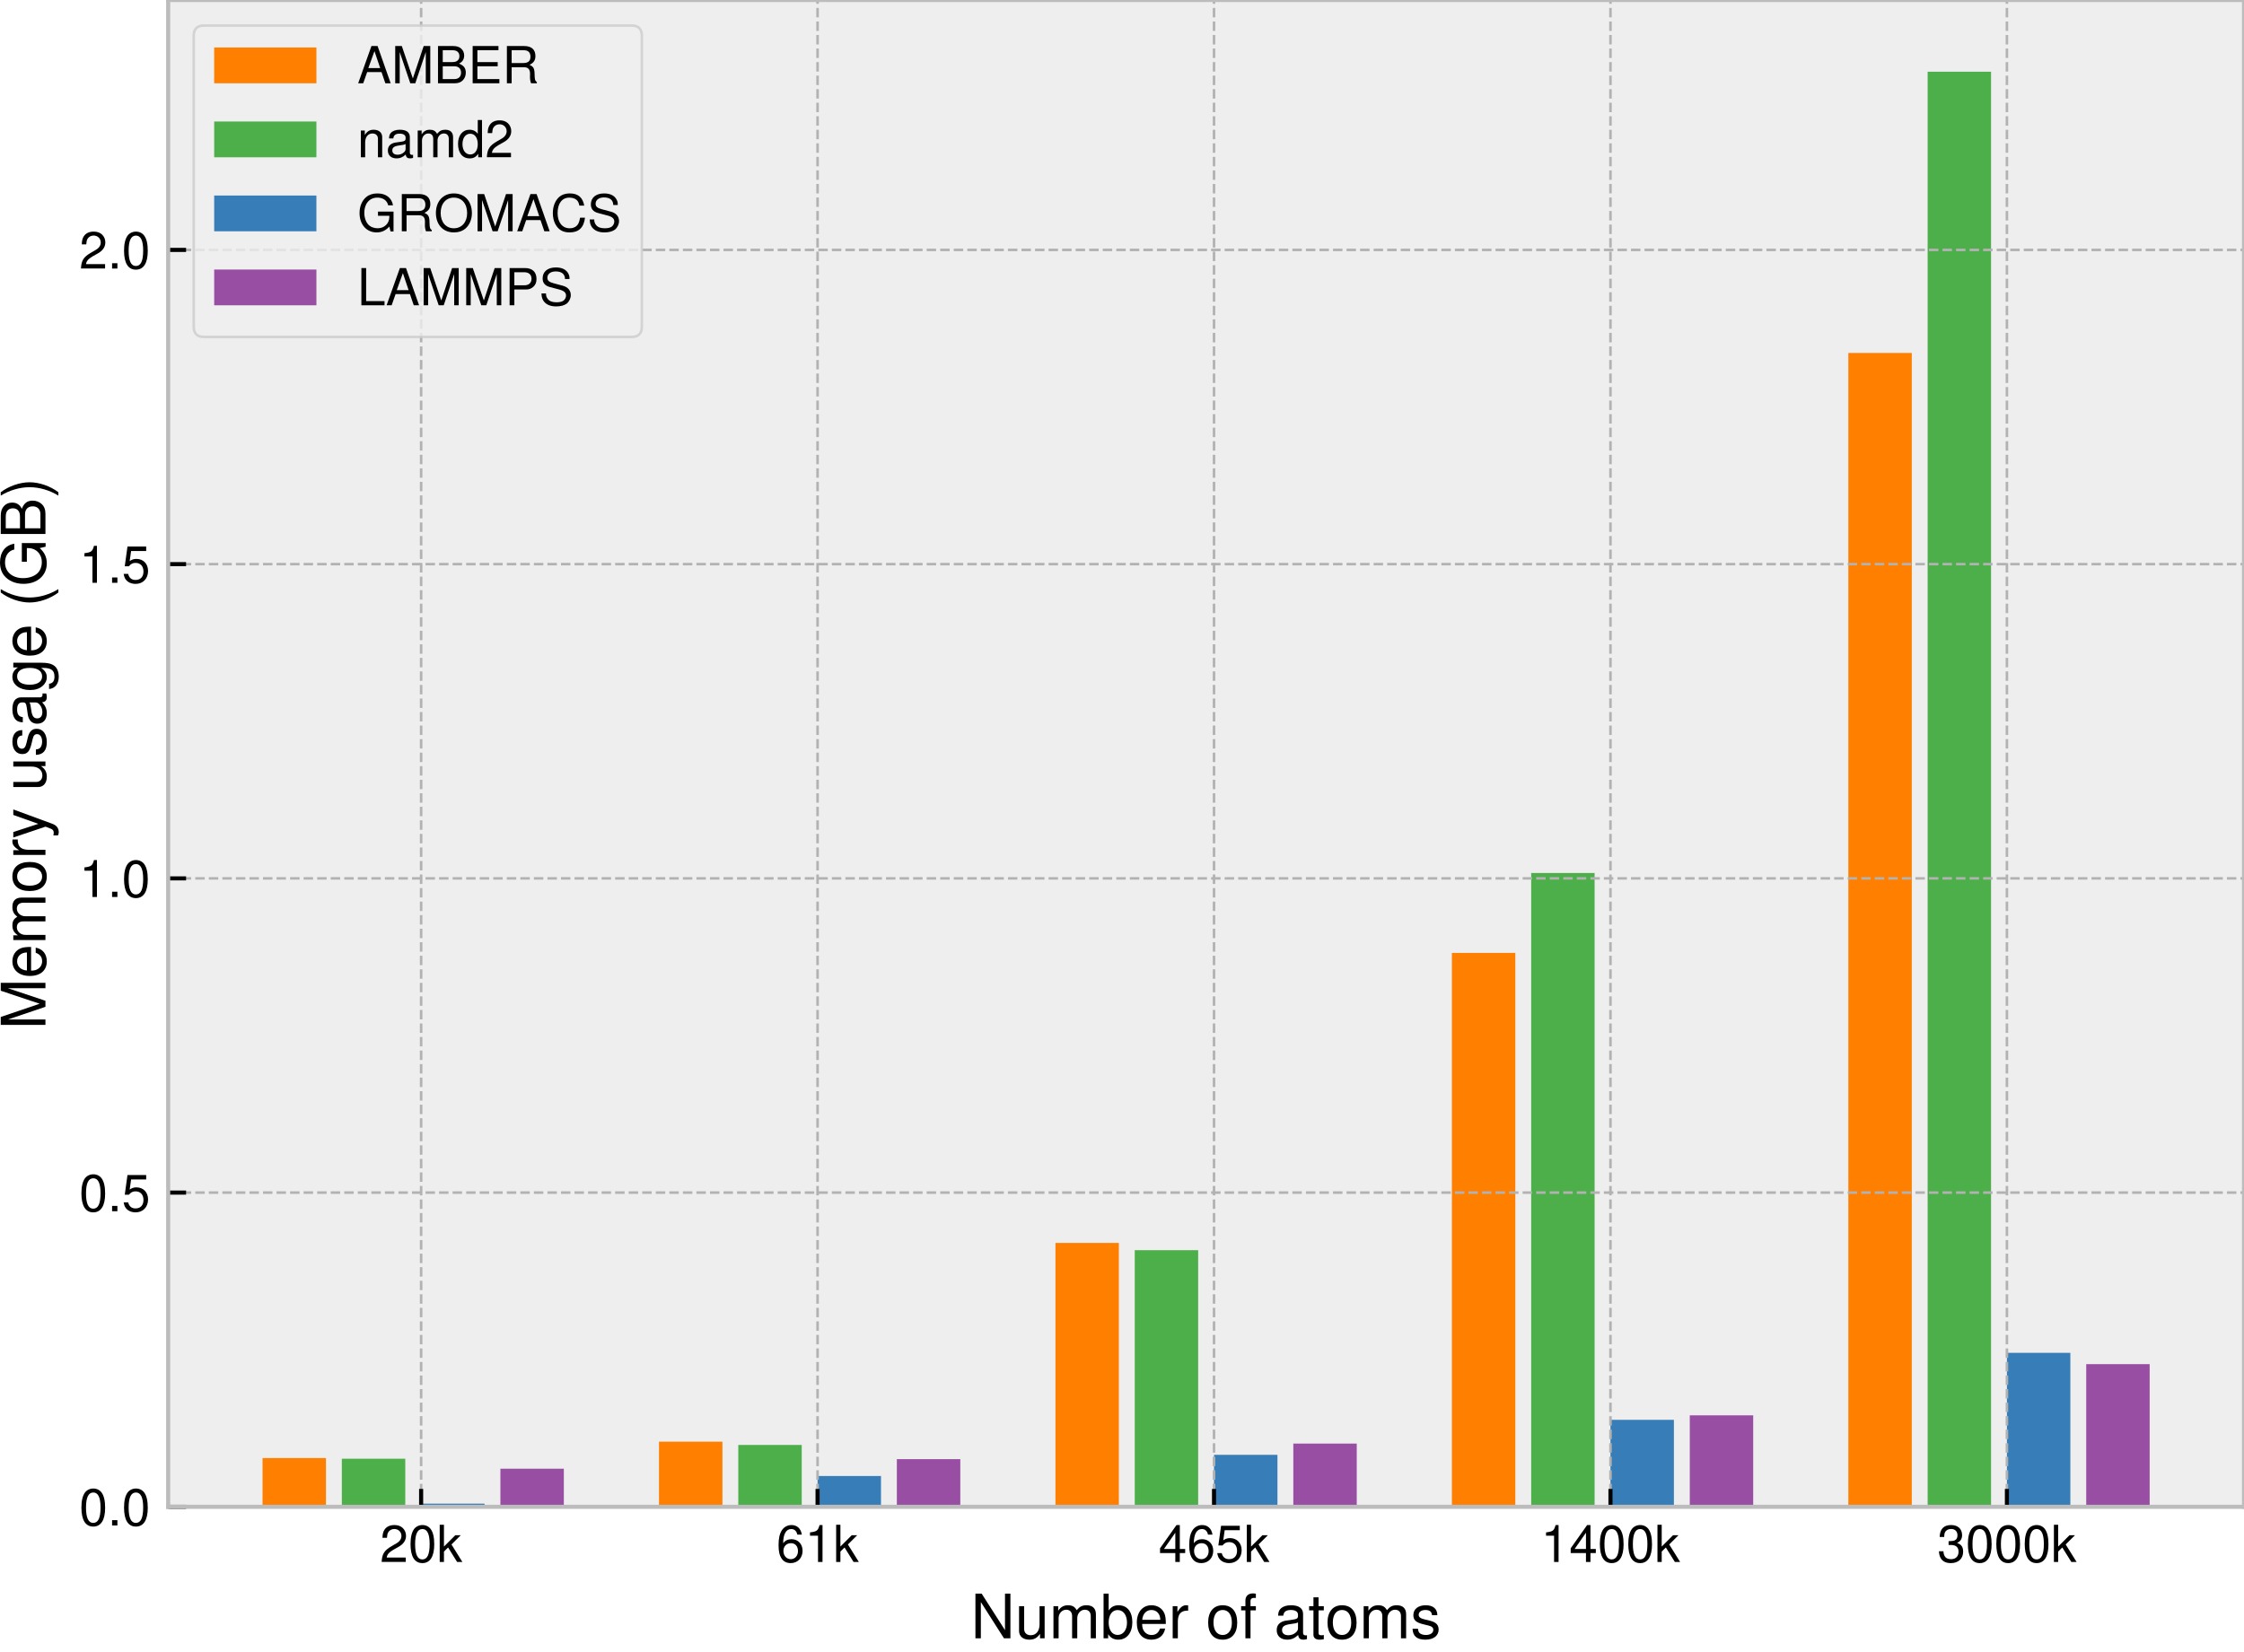 <svg xmlns="http://www.w3.org/2000/svg" xmlns:xlink="http://www.w3.org/1999/xlink" width="439.046" height="323.244"><defs><path id="x" d="M5.059-.871h-3.73c.093-.598.41-.98 1.28-1.508l1-.562c.993-.547 1.5-1.29 1.5-2.18 0-.598-.238-1.16-.66-1.55-.418-.38-.937-.56-1.61-.56-.898 0-1.57.32-1.96.942-.25.379-.36.828-.379 1.559h.879c.031-.489.09-.782.21-1.02.231-.441.692-.71 1.22-.71.8 0 1.402.581 1.402 1.358 0 .582-.332 1.082-.961 1.442l-.922.539C.852-2.27.422-1.59.34-.011h4.719Zm0 0"/><path id="y" d="M2.75-7.23c-.66 0-1.262.3-1.629.789C.661-5.801.43-4.84.43-3.5c0 2.441.8 3.719 2.32 3.719 1.5 0 2.32-1.278 2.32-3.66 0-1.399-.218-2.34-.691-3-.367-.5-.957-.79-1.629-.79m0 .78c.95 0 1.422.97 1.422 2.93C4.172-1.46 3.71-.5 2.73-.5c-.93 0-1.402-1-1.402-2.988 0-1.992.473-2.961 1.422-2.961m0 0"/><path id="z" d="M1.41-7.29H.578V0h.832v-2.04l.809-.8L3.989 0h1.03L2.88-3.43l1.82-1.808H3.63L1.41-3.02Zm0 0"/><path id="B" d="M4.98-5.352C4.81-6.532 4.05-7.23 2.97-7.23c-.778 0-1.48.378-1.899 1.03-.449.712-.64 1.59-.64 2.9 0 1.222.172 1.991.601 2.628.38.594 1 .89 1.778.89 1.351 0 2.32-1 2.32-2.41 0-1.328-.899-2.269-2.168-2.269-.7 0-1.25.262-1.633.79.012-1.79.57-2.778 1.582-2.778.621 0 1.05.398 1.192 1.097ZM2.852-3.68c.847 0 1.378.602 1.378 1.559 0 .91-.601 1.57-1.41 1.57C2-.55 1.38-1.238 1.38-2.16c0-.898.601-1.519 1.473-1.519m0 0"/><path id="C" d="M2.59-5.148V0h.879v-7.23H2.89C2.578-6.121 2.379-5.97 1.02-5.79v.642Zm0 0"/><path id="E" d="M3.27-1.75V0h.878v-1.75H5.2v-.79H4.15v-4.69H3.5L.281-2.68v.93Zm0-.79H1.05l2.22-3.19Zm0 0"/><path id="F" d="M4.762-7.09h-3.66L.57-3.23h.809c.41-.489.75-.66 1.312-.66.95 0 1.54.652 1.54 1.699 0 1.02-.59 1.64-1.551 1.64-.77 0-1.239-.39-1.45-1.187H.352c.117.578.218.86.43 1.117.398.543 1.116.84 1.917.84C4.13.219 5.13-.81 5.13-2.31c0-1.402-.93-2.363-2.29-2.363-.5 0-.898.133-1.308.434l.278-1.98h2.953Zm0 0"/><path id="I" d="M2.21-3.328h.481c.957 0 1.47.45 1.47 1.316 0 .91-.552 1.461-1.462 1.461-.969 0-1.437-.488-1.5-1.55H.32c.04.581.14.96.309 1.28C1-.12 1.69.22 2.66.22 4.121.219 5.06-.648 5.06-2.02c0-.921-.348-1.421-1.2-1.718q.992-.411.993-1.5c0-1.242-.813-1.992-2.16-1.992-1.43 0-2.192.8-2.223 2.332h.883c.007-.442.046-.692.16-.91.199-.41.636-.653 1.187-.653.781 0 1.25.473 1.25 1.25 0 .512-.18.82-.57.992-.238.098-.559.14-1.168.149Zm0 0"/><path id="W" d="M1.91-1.04H.871V0h1.04Zm0 0"/><path id="at" d="M4.738-2.191 5.488 0h1.043L3.97-7.29h-1.2L.173 0h.988l.77-2.191ZM4.48-2.97H2.16l1.2-3.32Zm0 0"/><path id="au" d="m4.68 0 2.05-6.11V0h.88v-7.29H6.32L4.2-.94 2.04-7.29H.75V0h.879v-6.11L3.699 0Zm0 0"/><path id="av" d="M.79 0h3.288c.692 0 1.203-.191 1.594-.61.36-.378.558-.902.558-1.468 0-.883-.402-1.41-1.332-1.774q1.01-.463 1.012-1.59c0-.538-.2-1-.582-1.34-.387-.347-.879-.507-1.578-.507H.79Zm.929-4.148v-2.32h1.8c.52 0 .81.07 1.06.257.26.2.401.5.401.902 0 .399-.14.7-.402.899-.25.191-.539.262-1.058.262Zm0 3.328v-2.508h2.27c.82 0 1.312.469 1.312 1.258 0 .78-.492 1.25-1.313 1.25Zm0 0"/><path id="aw" d="M1.828-3.32h3.973v-.82H1.828V-6.47H5.95v-.82H.9V0h5.23v-.82h-4.3Zm0 0"/><path id="ax" d="M1.86-3.14h2.402c.828 0 1.199.402 1.199 1.3l-.012.649c0 .453.082.89.211 1.191h1.13v-.23C6.44-.47 6.37-.73 6.351-1.7c-.012-1.198-.204-1.562-.993-1.902.82-.41 1.153-.898 1.153-1.738 0-1.262-.782-1.95-2.223-1.95H.93V0h.93Zm0-.82V-6.47h2.25c.519 0 .82.078 1.05.278.25.21.38.543.38.972 0 .867-.438 1.258-1.43 1.258Zm0 0"/><path id="ay" d="M.7-5.238V0h.84v-2.89c0-1.07.562-1.77 1.42-1.77.661 0 1.08.398 1.08 1.031V0h.831v-3.96c0-.868-.652-1.43-1.66-1.43-.781 0-1.281.3-1.742 1.03v-.878Zm0 0"/><path id="az" d="M5.352-.488c-.09.02-.133.02-.18.02-.293 0-.453-.153-.453-.41v-3.083c0-.93-.68-1.43-1.969-1.43-.77 0-1.379.22-1.738.61-.242.27-.34.57-.364 1.09h.84c.07-.637.453-.93 1.23-.93.762 0 1.173.281 1.173.781v.219c-.012.36-.192.492-.871.582-1.18.148-1.36.187-1.68.32C.73-2.46.422-2 .422-1.32c0 .949.656 1.539 1.719 1.539C2.8.219 3.328 0 3.92-.54c.06.539.317.758.86.758.18 0 .29-.02.57-.09ZM3.89-1.648c0 .277-.082.449-.332.68-.34.308-.75.468-1.239.468-.648 0-1.03-.309-1.03-.84 0-.55.358-.832 1.26-.96.891-.122 1.06-.16 1.34-.29Zm0 0"/><path id="aA" d="M.7-5.238V0h.84v-3.29c0-.76.55-1.37 1.23-1.37.62 0 .968.379.968 1.05V0h.84v-3.29c0-.76.55-1.37 1.23-1.37.614 0 .973.39.973 1.05V0h.84v-3.93c0-.941-.543-1.46-1.52-1.46-.703 0-1.12.21-1.613.8-.308-.558-.726-.8-1.41-.8-.7 0-1.168.261-1.61.89v-.738Zm0 0"/><path id="aB" d="M4.95-7.29H4.12v2.712c-.351-.531-.91-.813-1.61-.813-1.363 0-2.25 1.09-2.25 2.762C.262-.859 1.122.22 2.54.22c.723 0 1.223-.258 1.672-.91V0h.738ZM2.647-4.61c.903 0 1.473.79 1.473 2.051 0 1.207-.582 2.008-1.46 2.008-.923 0-1.532-.808-1.532-2.027 0-1.223.61-2.031 1.52-2.031m0 0"/><path id="aC" d="M7.09-3.852H4.05v.82h2.22v.204c0 1.297-.961 2.238-2.29 2.238-.742 0-1.41-.27-1.84-.738-.48-.524-.769-1.39-.769-2.293 0-1.79 1.02-2.969 2.559-2.969 1.11 0 1.91.57 2.11 1.512h.948C6.73-6.558 5.61-7.41 3.941-7.41c-.89 0-1.613.23-2.18.7-.85.698-1.32 1.831-1.32 3.14C.441-1.328 1.81.219 3.781.219c.989 0 1.77-.36 2.489-1.149l.23.961h.59Zm0 0"/><path id="aD" d="M3.89-7.41C1.8-7.41.38-5.871.38-3.59.379-1.3 1.789.22 3.899.22c.89 0 1.671-.258 2.261-.758.79-.672 1.262-1.8 1.262-2.992 0-2.348-1.39-3.88-3.531-3.88m0 .82c1.579 0 2.598 1.192 2.598 3.04 0 1.76-1.047 2.96-2.59 2.96-1.558 0-2.59-1.2-2.59-3s1.032-3 2.583-3m0 0"/><path id="aE" d="M6.621-5.031c-.293-1.598-1.21-2.38-2.812-2.38-.98 0-1.77.31-2.309.911C.84-5.781.48-4.738.48-3.559c0 1.2.372 2.23 1.051 2.938.57.582 1.29.84 2.239.84 1.78 0 2.78-.95 3-2.88h-.961c-.079.5-.18.84-.329 1.13-.3.601-.921.941-1.699.941-1.453 0-2.37-1.16-2.37-2.98 0-1.871.87-3.02 2.288-3.02.59 0 1.14.168 1.442.461.27.25.418.55.53 1.098Zm0 0"/><path id="aF" d="M5.96-5.148c0-.5-.03-.641-.19-.98-.399-.84-1.25-1.282-2.48-1.282C1.69-7.41.7-6.59.7-5.27c0 .891.472 1.45 1.429 1.7l1.812.48c.93.238 1.34.61 1.34 1.18 0 .39-.21.789-.52 1.012-.292.207-.75.308-1.34.308-.8 0-1.331-.191-1.683-.61-.27-.32-.386-.671-.379-1.12H.48c.008.672.141 1.11.43 1.511C1.41-.12 2.25.22 3.36.22c.87 0 1.581-.2 2.05-.547.488-.39.8-1.043.8-1.672 0-.898-.562-1.559-1.55-1.828L2.828-4.32c-.879-.239-1.2-.52-1.2-1.078 0-.743.653-1.23 1.634-1.23 1.16 0 1.808.519 1.816 1.48Zm0 0"/><path id="aG" d="M1.73-7.29H.8V0h4.528v-.82H1.73Zm0 0"/><path id="aH" d="M1.84-3.09h2.289c.57 0 1.02-.172 1.41-.52.441-.402.633-.87.633-1.538 0-1.372-.813-2.141-2.25-2.141H.91V0h.93Zm0-.82V-6.47H3.78c.89 0 1.418.48 1.418 1.278 0 .8-.527 1.28-1.418 1.28Zm0 0"/><path id="J" d="M7.754-8.746H6.695v7.148l-4.57-7.148H.91V0H1.97v-7.094L6.492 0h1.262Zm0 0"/><path id="K" d="M5.785 0v-6.29H4.79v3.567c0 1.282-.672 2.121-1.719 2.121-.789 0-1.293-.476-1.293-1.234v-4.453H.781v4.848C.781-.395 1.56.266 2.785.266c.922 0 1.512-.313 2.098-1.141V0Zm0 0"/><path id="L" d="M.84-6.29V0h1.008v-3.95c0-.91.66-1.644 1.476-1.644.742 0 1.164.457 1.164 1.262V0h1.008v-3.95c0-.91.66-1.644 1.477-1.644.73 0 1.164.469 1.164 1.262V0h1.008v-4.715c0-1.129-.649-1.754-1.825-1.754-.84 0-1.343.254-1.933.961-.371-.672-.875-.96-1.692-.96-.84 0-1.402.312-1.93 1.07v-.891Zm0 0"/><path id="M" d="M.648-8.746V0h.899v-.805c.48.735 1.117 1.07 1.992 1.07 1.656 0 2.738-1.343 2.738-3.433 0-2.039-1.02-3.3-2.687-3.3-.867 0-1.477.323-1.945 1.03v-3.308Zm2.747 3.215c1.117 0 1.835.972 1.835 2.472 0 1.426-.742 2.399-1.835 2.399-1.067 0-1.75-.961-1.75-2.438 0-1.472.683-2.433 1.75-2.433m0 0"/><path id="N" d="M6.156-2.809c0-.96-.07-1.535-.254-2.003C5.496-5.844 4.535-6.47 3.36-6.47 1.61-6.469.48-5.137.48-3.059.48-.984 1.56.266 3.336.266c1.441 0 2.437-.805 2.687-2.172H5.016c-.278.828-.84 1.258-1.645 1.258-.637 0-1.176-.29-1.512-.817-.238-.36-.324-.719-.336-1.344Zm-4.61-.816c.087-1.164.794-1.918 1.802-1.918 1.02 0 1.726.79 1.726 1.918Zm0 0"/><path id="O" d="M.828-6.29V0h1.008v-3.266c.012-1.511.637-2.183 2.016-2.144v-1.024a2.6 2.6 0 0 0-.383-.035c-.649 0-1.14.383-1.715 1.32v-1.14Zm0 0"/><path id="Q" d="M3.266-6.469C1.488-6.469.434-5.207.434-3.098.434-.973 1.488.266 3.277.266c1.774 0 2.844-1.25 2.844-3.313 0-2.183-1.031-3.422-2.855-3.422m.011.926c1.125 0 1.797.922 1.797 2.484 0 1.489-.695 2.41-1.797 2.41-1.117 0-1.8-.921-1.8-2.449 0-1.523.683-2.445 1.8-2.445m0 0"/><path id="R" d="M3.098-6.29H2.05v-.983c0-.418.23-.633.695-.633.086 0 .121 0 .352.011v-.828a2.3 2.3 0 0 0-.567-.062c-.922 0-1.476.527-1.476 1.43v1.066h-.84v.816h.84V0h.996v-5.473h1.047Zm0 0"/><path id="S" d="M6.422-.59c-.11.027-.156.027-.219.027-.348 0-.539-.18-.539-.492v-3.699c0-1.113-.816-1.715-2.363-1.715-.926 0-1.656.266-2.09.735-.285.324-.406.683-.43 1.304H1.79c.082-.765.54-1.113 1.477-1.113.91 0 1.402.336 1.402.934v.265c-.012.434-.227.586-1.043.696-1.418.18-1.633.226-2.016.382-.734.313-1.105.868-1.105 1.68 0 1.14.793 1.852 2.062 1.852.793 0 1.43-.266 2.137-.914.074.648.387.914 1.031.914.22 0 .352-.028.688-.11ZM4.668-1.98c0 .335-.098.539-.395.816-.41.371-.902.562-1.488.562-.781 0-1.238-.37-1.238-1.007 0-.66.433-.996 1.512-1.153 1.07-.14 1.273-.191 1.609-.347Zm0 0"/><path id="T" d="M3.047-6.29H2.016v-1.726H1.02v1.727H.168v.816h.852v4.754c0 .649.433.985 1.21.985A4.4 4.4 0 0 0 3.047.18v-.828a2 2 0 0 1-.48.046c-.43 0-.551-.117-.551-.562v-4.309h1.03Zm0 0"/><path id="U" d="M5.258-4.535C5.242-5.773 4.43-6.47 2.977-6.47c-1.465 0-2.414.758-2.414 1.922 0 .984.503 1.45 1.992 1.813l.937.226c.696.168.973.418.973.863 0 .602-.59.997-1.465.997-.54 0-.996-.157-1.246-.418-.156-.18-.23-.364-.29-.805H.407C.457-.421 1.273.266 2.914.266c1.586 0 2.594-.77 2.594-1.98 0-.938-.528-1.454-1.778-1.755l-.957-.226c-.816-.192-1.164-.457-1.164-.903 0-.586.516-.945 1.332-.945.801 0 1.235.348 1.258 1.008Zm0 0"/><path id="ab" d="m0-5.617-7.332-2.457H0v-1.059h-8.746v1.547l7.617 2.547-7.617 2.59V-.9H0v-1.058h-7.332L0-4.441Zm0 0"/><path id="ac" d="M-2.809-6.156c-.96 0-1.535.07-2.003.254-1.032.406-1.657 1.367-1.657 2.543 0 1.75 1.332 2.879 3.41 2.879C-.984-.48.266-1.56.266-3.336c0-1.441-.805-2.437-2.172-2.687v1.007c.828.278 1.258.84 1.258 1.645 0 .637-.29 1.176-.817 1.512-.36.238-.719.324-1.344.336Zm-.816 4.61c-1.164-.087-1.918-.794-1.918-1.802 0-1.02.79-1.726 1.918-1.726Zm0 0"/><path id="ad" d="M-6.29-.84H0v-1.008h-3.95c-.91 0-1.644-.66-1.644-1.476 0-.742.457-1.164 1.262-1.164H0v-1.008h-3.95c-.91 0-1.644-.66-1.644-1.477 0-.73.469-1.164 1.262-1.164H0v-1.008h-4.715c-1.129 0-1.754.649-1.754 1.825 0 .84.254 1.343.961 1.933-.672.371-.96.875-.96 1.692 0 .84.312 1.402 1.07 1.93h-.891Zm0 0"/><path id="ae" d="M-6.469-3.266c0 1.778 1.262 2.832 3.371 2.832C-.973-.434.266-1.488.266-3.277c0-1.774-1.25-2.844-3.313-2.844-2.183 0-3.422 1.031-3.422 2.855m.926-.011c0-1.125.922-1.797 2.484-1.797 1.489 0 2.41.695 2.41 1.797 0 1.117-.921 1.8-2.449 1.8-1.523 0-2.445-.683-2.445-1.8m0 0"/><path id="af" d="M-6.29-.828H0v-1.008h-3.266c-1.511-.012-2.183-.637-2.144-2.016h-1.024a2.6 2.6 0 0 0-.035.383c0 .649.383 1.14 1.32 1.715h-1.14Zm0 0"/><path id="ag" d="m-6.29-4.656 4.9 1.742-4.9 1.605v1.07L.013-2.362l.996.383c.445.167.613.382.613.804 0 .168-.023.313-.074.528h.902c.106-.204.156-.407.156-.672 0-.325-.109-.672-.3-.938-.23-.308-.493-.488-.996-.683L-6.29-5.734Zm0 0"/><path id="ai" d="M0-5.785h-6.29v.996h3.567c1.282 0 2.121.672 2.121 1.719 0 .789-.476 1.293-1.234 1.293h-4.453v.996h4.848C-.395-.781.266-1.56.266-2.785c0-.922-.313-1.512-1.141-2.098H0Zm0 0"/><path id="aj" d="M-4.535-5.258c-1.238.016-1.934.828-1.934 2.281 0 1.465.758 2.415 1.922 2.415.984 0 1.45-.504 1.813-1.993l.226-.937c.168-.695.418-.973.863-.973.602 0 .997.59.997 1.465 0 .54-.157.996-.418 1.246-.18.156-.364.23-.805.29v1.058C-.421-.457.266-1.273.266-2.914c0-1.586-.77-2.594-1.98-2.594-.938 0-1.454.528-1.755 1.778l-.226.957c-.192.816-.457 1.164-.903 1.164-.586 0-.945-.516-.945-1.332 0-.801.348-1.235 1.008-1.258Zm0 0"/><path id="ak" d="M-.59-6.422c.027.11.027.156.027.219 0 .348-.18.539-.492.539h-3.699c-1.113 0-1.715.816-1.715 2.363 0 .926.266 1.656.735 2.09.324.285.683.406 1.304.43V-1.79c-.765-.082-1.113-.54-1.113-1.477 0-.91.336-1.402.934-1.402h.265c.434.012.586.227.696 1.043.18 1.418.226 1.633.382 2.016.313.734.868 1.105 1.68 1.105 1.14 0 1.852-.793 1.852-2.062 0-.793-.266-1.43-.914-2.137C0-4.777.266-5.09.266-5.734c0-.22-.028-.352-.11-.688Zm-1.39 1.754c.335 0 .539.098.816.395.371.41.562.902.562 1.488 0 .781-.37 1.238-1.007 1.238-.66 0-.996-.433-1.153-1.512-.14-1.07-.191-1.273-.347-1.609Zm0 0"/><path id="al" d="M-6.29-4.848h.915C-6.133-4.344-6.469-3.793-6.469-3c0 1.523 1.418 2.578 3.434 2.578 1.055 0 1.824-.25 2.46-.789.552-.469.84-1.07.84-1.719 0-.754-.324-1.293-1.117-1.824h.325c1.668 0 2.293.469 2.293 1.719 0 .851-.336 1.297-1.059 1.39v1.02c1.164-.094 1.898-1.02 1.898-2.387 0-.925-.3-1.691-.804-2.101-.59-.48-1.367-.66-2.832-.66H-6.29Zm.747 1.75c0-1.054.887-1.656 2.484-1.656 1.524 0 2.41.613 2.41 1.656 0 1.035-.898 1.633-2.449 1.633-1.535 0-2.445-.597-2.445-1.633m0 0"/><path id="am" d="M-8.746-2.832c1.57 1.2 3.754 1.957 5.637 1.957 1.898 0 4.07-.758 5.64-1.957v-.66C.816-2.437-1.187-1.848-3.109-1.848c-1.907 0-3.934-.59-5.637-1.644Zm0 0"/><path id="an" d="M-4.621-8.508v3.649h.984v-2.664h.242c1.56 0 2.688 1.152 2.688 2.746 0 .89-.324 1.691-.89 2.21-.622.575-1.669.922-2.747.922-2.148 0-3.562-1.222-3.562-3.07 0-1.332.683-2.293 1.808-2.531v-1.14C-7.87-8.075-8.89-6.73-8.89-4.727c0 1.066.274 1.93.84 2.613.84 1.02 2.196 1.586 3.766 1.586 2.687 0 4.55-1.645 4.55-4.008 0-1.188-.433-2.125-1.382-2.988l1.152-.278v-.707Zm0 0"/><path id="ao" d="M0-.95v-3.945c0-.828-.227-1.44-.73-1.91-.457-.43-1.082-.672-1.766-.672-1.055 0-1.691.48-2.125 1.598-.371-.805-1.008-1.215-1.906-1.215-.649 0-1.2.242-1.61.7-.418.464-.61 1.054-.61 1.894v3.55Zm-4.98-1.112h-2.786v-2.16c0-.626.086-.973.313-1.274.242-.313.601-.48 1.082-.48.48 0 .84.167 1.078.48.23.3.313.648.313 1.273Zm3.996 0h-3.012V-4.79c0-.984.562-1.57 1.512-1.57.937 0 1.5.586 1.5 1.57Zm0 0"/><path id="ap" d="M2.531-1.117C.961-2.317-1.21-3.07-3.098-3.07c-1.894 0-4.078.754-5.648 1.953v.66c1.715-1.055 3.73-1.645 5.648-1.645 1.91 0 3.926.59 5.63 1.645Zm0 0"/><clipPath id="a"><path d="M0 0h439.047v323.242H0Zm0 0"/></clipPath><clipPath id="b"><path d="M32 0h407.047v295H32Zm0 0"/></clipPath><clipPath id="c"><path d="M51 285h13v9.898H51Zm0 0"/></clipPath><clipPath id="d"><path d="M128 282h14v12.898h-14Zm0 0"/></clipPath><clipPath id="e"><path d="M206 243h13v51.898h-13Zm0 0"/></clipPath><clipPath id="f"><path d="M284 186h13v108.898h-13Zm0 0"/></clipPath><clipPath id="g"><path d="M361 69h14v225.898h-14Zm0 0"/></clipPath><clipPath id="h"><path d="M66 285h14v9.898H66Zm0 0"/></clipPath><clipPath id="i"><path d="M144 282h13v12.898h-13Zm0 0"/></clipPath><clipPath id="j"><path d="M222 244h13v50.898h-13Zm0 0"/></clipPath><clipPath id="k"><path d="M299 170h13v124.898h-13Zm0 0"/></clipPath><clipPath id="l"><path d="M377 14h13v280.898h-13Zm0 0"/></clipPath><clipPath id="m"><path d="M82 294h13v.898H82Zm0 0"/></clipPath><clipPath id="n"><path d="M159 288h14v6.898h-14Zm0 0"/></clipPath><clipPath id="o"><path d="M237 284h13v10.898h-13Zm0 0"/></clipPath><clipPath id="p"><path d="M315 277h13v17.898h-13Zm0 0"/></clipPath><clipPath id="q"><path d="M392 264h14v30.898h-14Zm0 0"/></clipPath><clipPath id="r"><path d="M97 287h14v7.898H97Zm0 0"/></clipPath><clipPath id="s"><path d="M175 285h13v9.898h-13Zm0 0"/></clipPath><clipPath id="t"><path d="M253 282h13v12.898h-13Zm0 0"/></clipPath><clipPath id="u"><path d="M330 276h14v18.898h-14Zm0 0"/></clipPath><clipPath id="v"><path d="M408 266h13v28.898h-13Zm0 0"/></clipPath><clipPath id="w"><path d="M82 0h1v294.898h-1Zm0 0"/></clipPath><clipPath id="A"><path d="M159 0h2v294.898h-2Zm0 0"/></clipPath><clipPath id="D"><path d="M237 0h1v294.898h-1Zm0 0"/></clipPath><clipPath id="G"><path d="M314 0h2v294.898h-2Zm0 0"/></clipPath><clipPath id="H"><path d="M392 0h1v294.898h-1Zm0 0"/></clipPath><clipPath id="V"><path d="M32.906 294h406.14v.898H32.907Zm0 0"/></clipPath><clipPath id="X"><path d="M32.906 233h406.14v1H32.907Zm0 0"/></clipPath><clipPath id="Y"><path d="M32.906 171h406.14v2H32.907Zm0 0"/></clipPath><clipPath id="Z"><path d="M32.906 110h406.14v1H32.907Zm0 0"/></clipPath><clipPath id="aa"><path d="M32.906 48h406.14v2H32.907Zm0 0"/></clipPath><clipPath id="aq"><path d="M438 0h1.047v296H438Zm0 0"/></clipPath><clipPath id="ar"><path d="M32 294h407.047v2H32Zm0 0"/></clipPath><clipPath id="as"><path d="M32 0h407.047v1H32Zm0 0"/></clipPath></defs><g clip-path="url(#a)"><path fill="#FFF" d="M0 323.242h439.047V0H0Zm0 0"/></g><g clip-path="url(#b)"><path fill="#EEE" d="M32.906 294.898h406.14V0H32.907Zm0 0"/></g><g clip-path="url(#c)"><path fill="#FF7F00" d="M51.367 294.898h12.41v-9.546h-12.41Zm0 0"/></g><g clip-path="url(#d)"><path fill="#FF7F00" d="M128.934 294.898h12.41v-12.753h-12.41Zm0 0"/></g><g clip-path="url(#e)"><path fill="#FF7F00" d="M206.5 294.898h12.41v-51.64H206.5Zm0 0"/></g><g clip-path="url(#f)"><path fill="#FF7F00" d="M284.066 294.898h12.41V186.5h-12.41Zm0 0"/></g><g clip-path="url(#g)"><path fill="#FF7F00" d="M361.633 294.898h12.414V69.078h-12.414Zm0 0"/></g><g clip-path="url(#h)"><path fill="#4DAF4A" d="M66.879 294.898h12.414v-9.418H66.879Zm0 0"/></g><g clip-path="url(#i)"><path fill="#4DAF4A" d="M144.45 294.898h12.41V282.79h-12.41Zm0 0"/></g><g clip-path="url(#j)"><path fill="#4DAF4A" d="M222.016 294.898h12.41v-50.23h-12.41Zm0 0"/></g><g clip-path="url(#k)"><path fill="#4DAF4A" d="M299.582 294.898h12.41V170.852h-12.41Zm0 0"/></g><g clip-path="url(#l)"><path fill="#4DAF4A" d="M377.148 294.898h12.41V14.043h-12.41Zm0 0"/></g><g clip-path="url(#m)"><path fill="#377EB8" d="M82.395 294.898h12.41v-.62h-12.41Zm0 0"/></g><g clip-path="url(#n)"><path fill="#377EB8" d="M159.96 294.898h12.411v-6.03h-12.41Zm0 0"/></g><g clip-path="url(#o)"><path fill="#377EB8" d="M237.527 294.898h12.41v-10.171h-12.41Zm0 0"/></g><g clip-path="url(#p)"><path fill="#377EB8" d="M315.094 294.898h12.41v-17.027h-12.41Zm0 0"/></g><g clip-path="url(#q)"><path fill="#377EB8" d="M392.66 294.898h12.41v-30.132h-12.41Zm0 0"/></g><g clip-path="url(#r)"><path fill="#984EA3" d="M97.906 294.898h12.41v-7.457h-12.41Zm0 0"/></g><g clip-path="url(#s)"><path fill="#984EA3" d="M175.473 294.898h12.414v-9.328h-12.414Zm0 0"/></g><g clip-path="url(#t)"><path fill="#984EA3" d="M253.04 294.898h12.413v-12.37H253.04Zm0 0"/></g><g clip-path="url(#u)"><path fill="#984EA3" d="M330.61 294.898h12.41v-17.906h-12.41Zm0 0"/></g><g clip-path="url(#v)"><path fill="#984EA3" d="M408.176 294.898h12.41v-27.921h-12.41Zm0 0"/></g><g clip-path="url(#w)"><path fill="none" stroke="#B2B2B2" stroke-dasharray="1.85 0.8" stroke-linejoin="round" stroke-miterlimit="10" stroke-width=".5" d="M82.395 294.898V0"/></g><path fill="none" stroke="#000" stroke-linejoin="round" stroke-miterlimit="10" stroke-width=".8" d="M82.395 294.898v-3.5"/><use xlink:href="#x" x="74.331" y="305.697"/><use xlink:href="#y" x="79.891" y="305.697"/><use xlink:href="#z" x="85.451" y="305.697"/><g clip-path="url(#A)"><path fill="none" stroke="#B2B2B2" stroke-dasharray="1.85 0.8" stroke-linejoin="round" stroke-miterlimit="10" stroke-width=".5" d="M159.96 294.898V0"/></g><path fill="none" stroke="#000" stroke-linejoin="round" stroke-miterlimit="10" stroke-width=".8" d="M159.96 294.898v-3.5"/><use xlink:href="#B" x="151.898" y="305.697"/><use xlink:href="#C" x="157.458" y="305.697"/><use xlink:href="#z" x="163.018" y="305.697"/><g clip-path="url(#D)"><path fill="none" stroke="#B2B2B2" stroke-dasharray="1.85 0.8" stroke-linejoin="round" stroke-miterlimit="10" stroke-width=".5" d="M237.527 294.898V0"/></g><path fill="none" stroke="#000" stroke-linejoin="round" stroke-miterlimit="10" stroke-width=".8" d="M237.527 294.898v-3.5"/><use xlink:href="#E" x="226.684" y="305.697"/><use xlink:href="#B" x="232.244" y="305.697"/><use xlink:href="#F" x="237.804" y="305.697"/><use xlink:href="#z" x="243.364" y="305.697"/><g clip-path="url(#G)"><path fill="none" stroke="#B2B2B2" stroke-dasharray="1.85 0.8" stroke-linejoin="round" stroke-miterlimit="10" stroke-width=".5" d="M315.094 294.898V0"/></g><path fill="none" stroke="#000" stroke-linejoin="round" stroke-miterlimit="10" stroke-width=".8" d="M315.094 294.898v-3.5"/><use xlink:href="#C" x="301.469" y="305.697"/><use xlink:href="#E" x="307.029" y="305.697"/><use xlink:href="#y" x="312.589" y="305.697"/><use xlink:href="#y" x="318.149" y="305.697"/><use xlink:href="#z" x="323.709" y="305.697"/><g clip-path="url(#H)"><path fill="none" stroke="#B2B2B2" stroke-dasharray="1.85 0.8" stroke-linejoin="round" stroke-miterlimit="10" stroke-width=".5" d="M392.66 294.898V0"/></g><path fill="none" stroke="#000" stroke-linejoin="round" stroke-miterlimit="10" stroke-width=".8" d="M392.66 294.898v-3.5"/><use xlink:href="#I" x="379.036" y="305.697"/><use xlink:href="#y" x="384.596" y="305.697"/><use xlink:href="#y" x="390.156" y="305.697"/><use xlink:href="#y" x="395.716" y="305.697"/><use xlink:href="#z" x="401.276" y="305.697"/><use xlink:href="#J" x="189.937" y="320.634"/><use xlink:href="#K" x="198.601" y="320.634"/><use xlink:href="#L" x="205.273" y="320.634"/><use xlink:href="#M" x="215.269" y="320.634"/><use xlink:href="#N" x="221.941" y="320.634"/><use xlink:href="#O" x="228.613" y="320.634"/><use xlink:href="#P" x="232.609" y="320.634"/><use xlink:href="#Q" x="235.945" y="320.634"/><use xlink:href="#R" x="242.617" y="320.634"/><use xlink:href="#P" x="245.953" y="320.634"/><use xlink:href="#S" x="249.289" y="320.634"/><use xlink:href="#T" x="255.961" y="320.634"/><use xlink:href="#Q" x="259.297" y="320.634"/><use xlink:href="#L" x="265.969" y="320.634"/><use xlink:href="#U" x="275.965" y="320.634"/><g clip-path="url(#V)"><path fill="none" stroke="#B2B2B2" stroke-dasharray="1.85 0.8" stroke-linejoin="round" stroke-miterlimit="10" stroke-width=".5" d="M32.906 294.898h406.14"/></g><path fill="none" stroke="#000" stroke-linejoin="round" stroke-miterlimit="10" stroke-width=".8" d="M32.906 294.898h3.5"/><use xlink:href="#y" x="15.5" y="298.548"/><use xlink:href="#W" x="21.06" y="298.548"/><use xlink:href="#y" x="23.84" y="298.548"/><g clip-path="url(#X)"><path fill="none" stroke="#B2B2B2" stroke-dasharray="1.85 0.8" stroke-linejoin="round" stroke-miterlimit="10" stroke-width=".5" d="M32.906 233.402h406.14"/></g><path fill="none" stroke="#000" stroke-linejoin="round" stroke-miterlimit="10" stroke-width=".8" d="M32.906 233.402h3.5"/><use xlink:href="#y" x="15.5" y="237.051"/><use xlink:href="#W" x="21.06" y="237.051"/><use xlink:href="#F" x="23.84" y="237.051"/><g clip-path="url(#Y)"><path fill="none" stroke="#B2B2B2" stroke-dasharray="1.85 0.8" stroke-linejoin="round" stroke-miterlimit="10" stroke-width=".5" d="M32.906 171.906h406.14"/></g><path fill="none" stroke="#000" stroke-linejoin="round" stroke-miterlimit="10" stroke-width=".8" d="M32.906 171.906h3.5"/><use xlink:href="#C" x="15.5" y="175.553"/><use xlink:href="#W" x="21.06" y="175.553"/><use xlink:href="#y" x="23.84" y="175.553"/><g clip-path="url(#Z)"><path fill="none" stroke="#B2B2B2" stroke-dasharray="1.85 0.8" stroke-linejoin="round" stroke-miterlimit="10" stroke-width=".5" d="M32.906 110.406h406.14"/></g><path fill="none" stroke="#000" stroke-linejoin="round" stroke-miterlimit="10" stroke-width=".8" d="M32.906 110.406h3.5"/><use xlink:href="#C" x="15.5" y="114.055"/><use xlink:href="#W" x="21.06" y="114.055"/><use xlink:href="#F" x="23.84" y="114.055"/><g clip-path="url(#aa)"><path fill="none" stroke="#B2B2B2" stroke-dasharray="1.85 0.8" stroke-linejoin="round" stroke-miterlimit="10" stroke-width=".5" d="M32.906 48.91h406.14"/></g><path fill="none" stroke="#000" stroke-linejoin="round" stroke-miterlimit="10" stroke-width=".8" d="M32.906 48.91h3.5"/><use xlink:href="#x" x="15.5" y="52.558"/><use xlink:href="#W" x="21.06" y="52.558"/><use xlink:href="#y" x="23.84" y="52.558"/><use xlink:href="#ab" x="8.891" y="201.481"/><use xlink:href="#ac" x="8.891" y="191.485"/><use xlink:href="#ad" x="8.891" y="184.813"/><use xlink:href="#ae" x="8.891" y="174.817"/><use xlink:href="#af" x="8.891" y="168.145"/><use xlink:href="#ag" x="8.891" y="164.149"/><use xlink:href="#ah" x="8.891" y="158.149"/><use xlink:href="#ai" x="8.891" y="154.813"/><use xlink:href="#aj" x="8.891" y="148.141"/><use xlink:href="#ak" x="8.891" y="142.141"/><use xlink:href="#al" x="8.891" y="135.469"/><use xlink:href="#ac" x="8.891" y="128.797"/><use xlink:href="#ah" x="8.891" y="122.125"/><use xlink:href="#am" x="8.891" y="118.789"/><use xlink:href="#an" x="8.891" y="114.793"/><use xlink:href="#ao" x="8.891" y="105.457"/><use xlink:href="#ap" x="8.891" y="97.453"/><path fill="none" stroke="#BCBCBC" stroke-linecap="square" stroke-miterlimit="10" stroke-width=".8" d="M32.906 294.898V0"/><g clip-path="url(#aq)"><path fill="none" stroke="#BCBCBC" stroke-linecap="square" stroke-miterlimit="10" stroke-width=".8" d="M439.047 294.898V0"/></g><g clip-path="url(#ar)"><path fill="none" stroke="#BCBCBC" stroke-linecap="square" stroke-miterlimit="10" stroke-width=".8" d="M32.906 294.898h406.14"/></g><g clip-path="url(#as)"><path fill="none" stroke="#BCBCBC" stroke-linecap="square" stroke-miterlimit="10" stroke-width=".8" d="M32.906 0h406.14"/></g><path fill="#EEE" fill-opacity=".8" stroke="#CCC" stroke-miterlimit="10" stroke-opacity=".8" stroke-width=".5" d="M39.906 65.938h83.672q1.999-.001 2-2V7q-.001-1.999-2-2H39.906q-1.999.001-2 2v56.938q.001 1.999 2 2Zm0 0"/><path fill="#FF7F00" d="M41.906 16.297h20v-7h-20Zm0 0"/><use xlink:href="#at" x="69.906" y="16.297"/><use xlink:href="#au" x="76.576" y="16.297"/><use xlink:href="#av" x="84.906" y="16.297"/><use xlink:href="#aw" x="91.576" y="16.297"/><use xlink:href="#ax" x="98.246" y="16.297"/><path fill="#4DAF4A" d="M41.906 30.781h20v-7h-20Zm0 0"/><use xlink:href="#ay" x="69.906" y="30.781"/><use xlink:href="#az" x="75.466" y="30.781"/><use xlink:href="#aA" x="81.026" y="30.781"/><use xlink:href="#aB" x="89.356" y="30.781"/><use xlink:href="#x" x="94.916" y="30.781"/><path fill="#377EB8" d="M41.906 45.266h20v-7h-20Zm0 0"/><use xlink:href="#aC" x="69.906" y="45.266"/><use xlink:href="#ax" x="77.686" y="45.266"/><use xlink:href="#aD" x="84.906" y="45.266"/><use xlink:href="#au" x="92.686" y="45.266"/><use xlink:href="#at" x="101.016" y="45.266"/><use xlink:href="#aE" x="107.686" y="45.266"/><use xlink:href="#aF" x="114.906" y="45.266"/><path fill="#984EA3" d="M41.906 59.75h20v-7h-20Zm0 0"/><use xlink:href="#aG" x="69.906" y="59.75"/><use xlink:href="#at" x="75.466" y="59.75"/><use xlink:href="#au" x="82.136" y="59.75"/><use xlink:href="#au" x="90.466" y="59.75"/><use xlink:href="#aH" x="98.796" y="59.75"/><use xlink:href="#aF" x="105.466" y="59.75"/></svg>